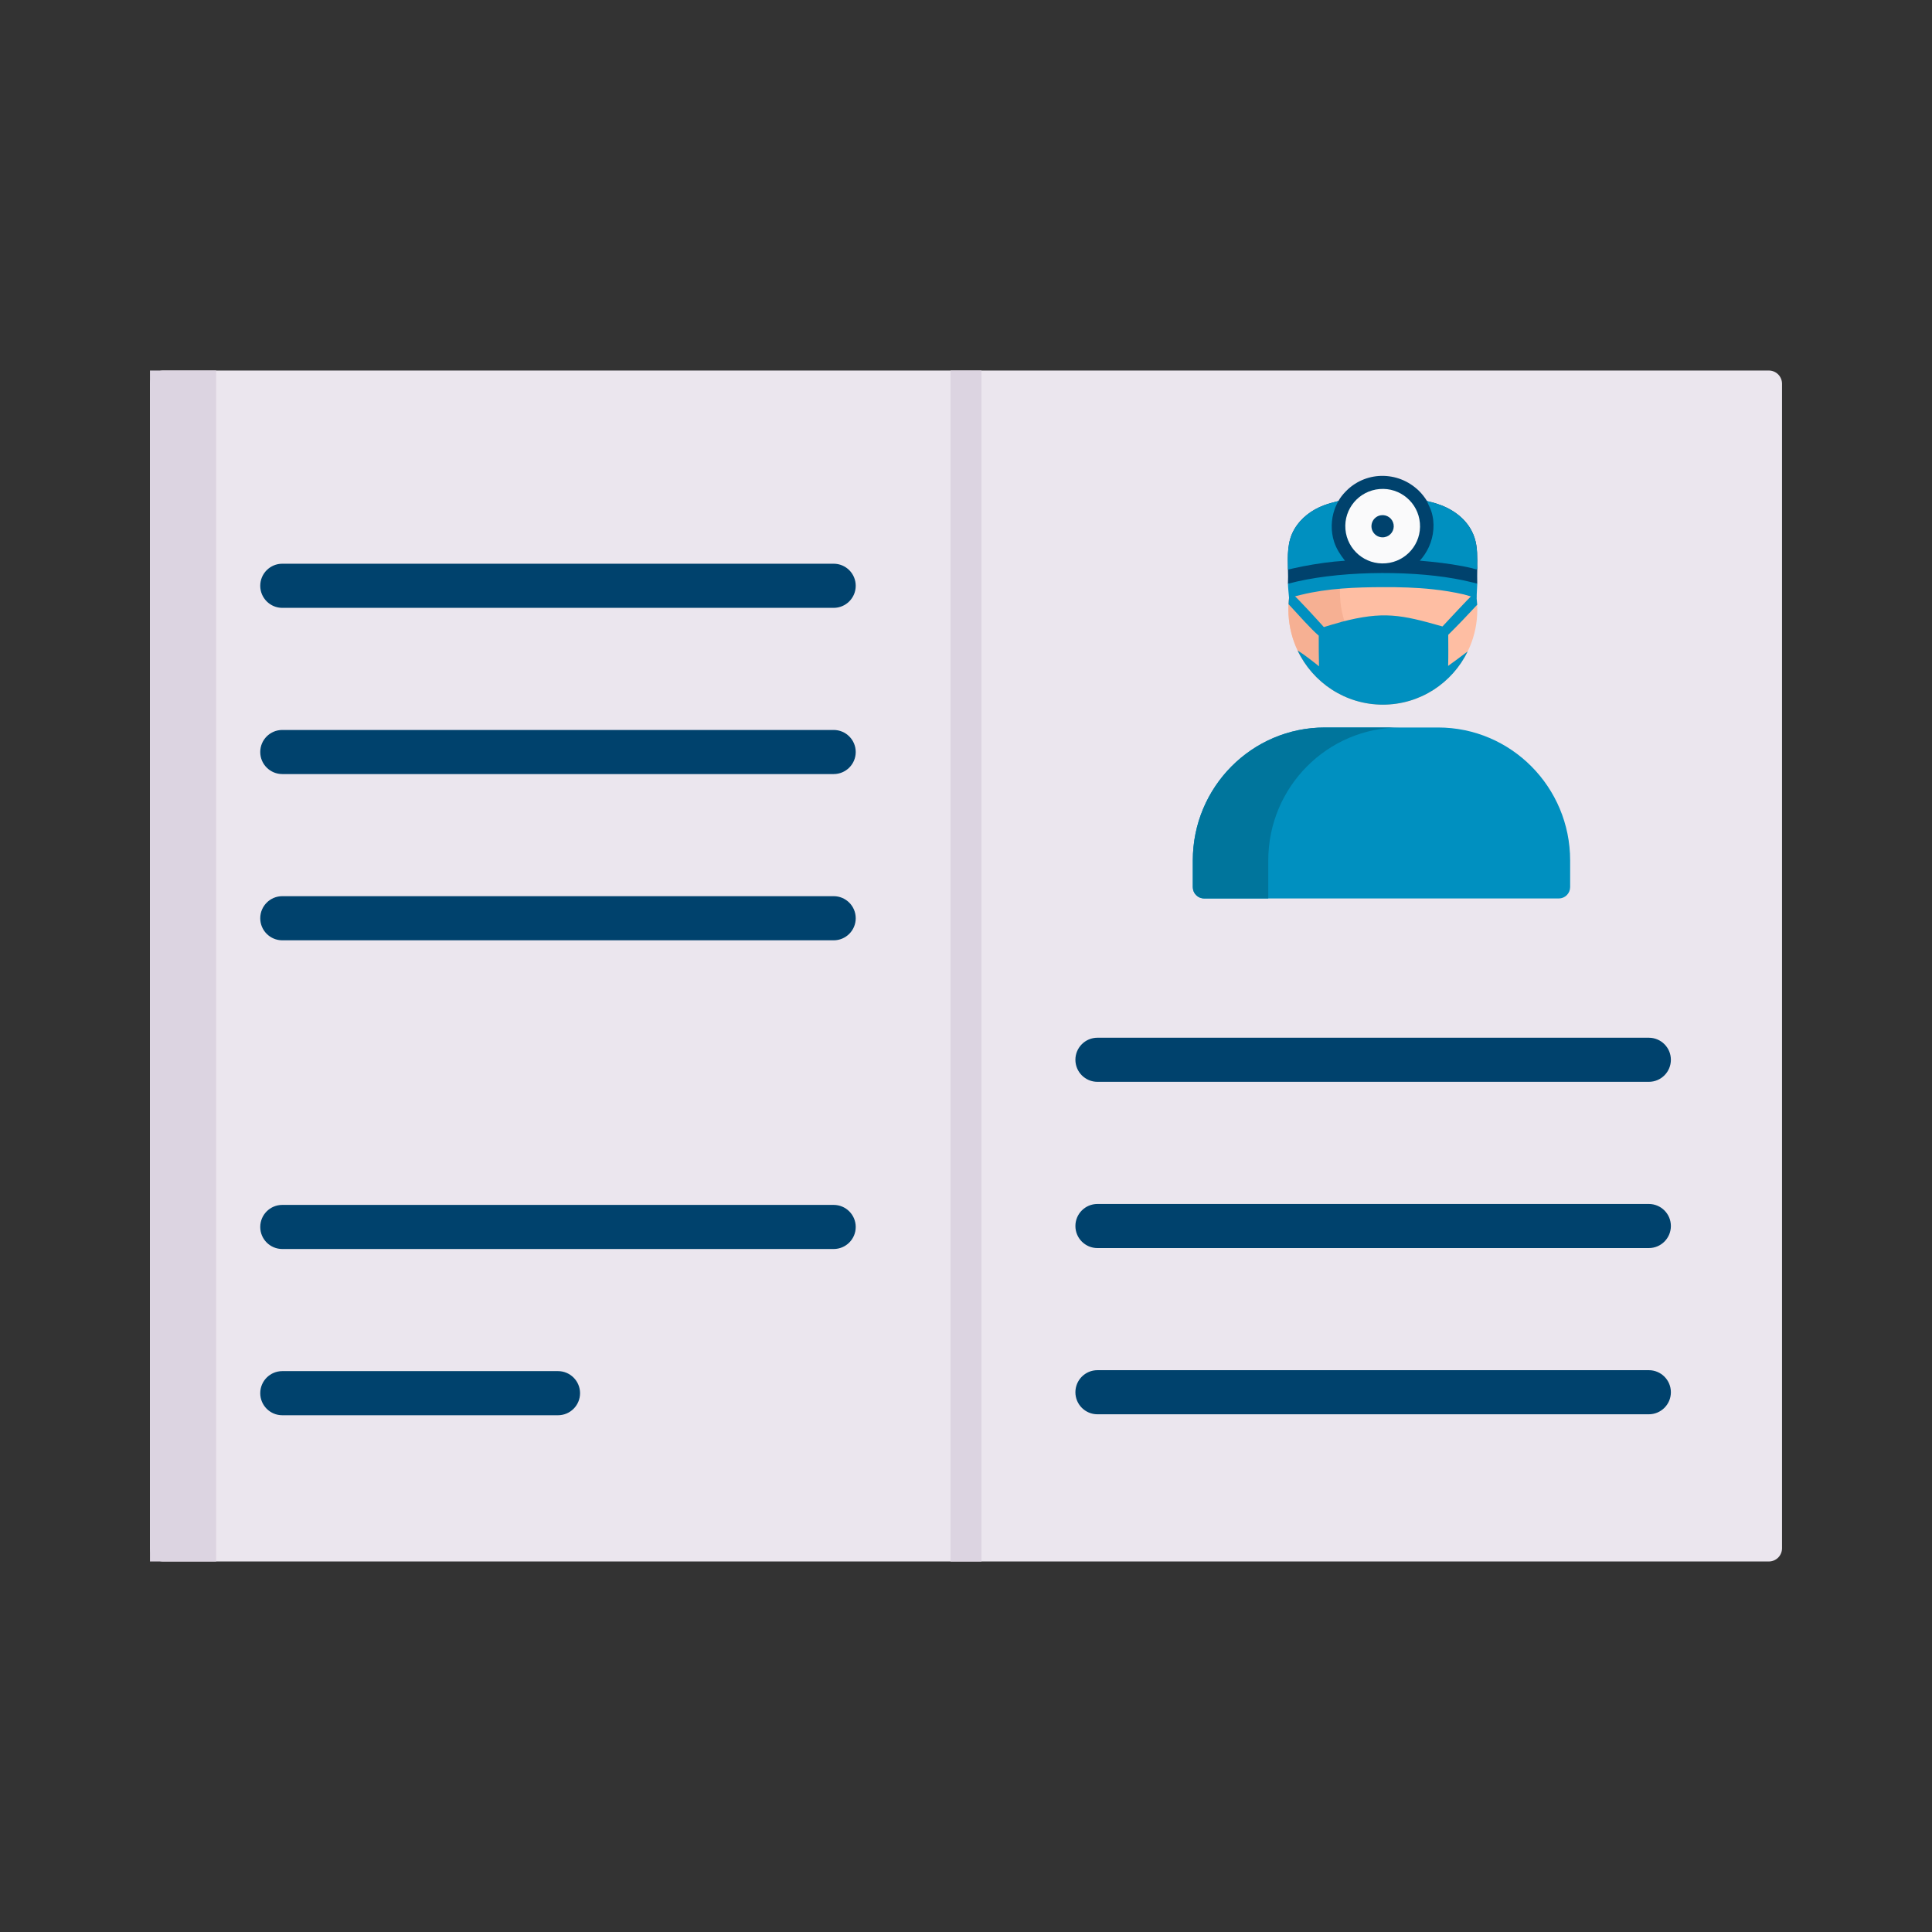 <?xml version="1.0" encoding="UTF-8"?>
<svg xmlns="http://www.w3.org/2000/svg" width="64" height="64" viewBox="0 0 64 64" fill="none">
  <rect x="0" y="0" width="64" height="64" fill="#333333" stroke="none"/>
  <path d="M5.406 12.274C5.29 12.274 5.179 12.32 5.096 12.402C5.014 12.485 4.968 12.596 4.968 12.712V51.288C4.968 51.404 5.014 51.515 5.096 51.598C5.179 51.68 5.29 51.726 5.406 51.726H58.594C58.71 51.726 58.821 51.68 58.904 51.598C58.986 51.515 59.032 51.404 59.032 51.288V12.712C59.032 12.596 58.986 12.485 58.904 12.402C58.821 12.32 58.71 12.274 58.594 12.274H5.406Z" fill="#EBE6EE"></path>
  <path d="M4.968 12.274H7.16V51.726H4.968V12.274Z" fill="#DCD4E1"></path>
  <path d="M18.484 45.42C18.887 45.42 19.215 45.748 19.215 46.151C19.215 46.555 18.887 46.882 18.484 46.882H9.352C8.948 46.882 8.621 46.555 8.621 46.151C8.621 45.748 8.948 45.42 9.352 45.42H18.484ZM54.619 45.389C55.023 45.389 55.35 45.716 55.35 46.12C55.35 46.523 55.023 46.85 54.619 46.85H36.354C35.951 46.85 35.624 46.523 35.624 46.12C35.624 45.716 35.951 45.389 36.354 45.389H54.619ZM27.616 39.914C28.02 39.914 28.347 40.241 28.347 40.645C28.347 41.048 28.02 41.375 27.616 41.375H9.352C8.948 41.375 8.621 41.048 8.621 40.645C8.621 40.241 8.948 39.914 9.352 39.914H27.616ZM54.619 39.883C55.023 39.883 55.35 40.21 55.35 40.613C55.35 41.017 55.023 41.344 54.619 41.344H36.354C35.951 41.344 35.624 41.017 35.624 40.613C35.624 40.21 35.951 39.883 36.354 39.883H54.619ZM54.619 34.376C55.023 34.376 55.35 34.703 55.35 35.106C55.35 35.51 55.023 35.837 54.619 35.837H36.354C35.951 35.837 35.624 35.51 35.624 35.106C35.624 34.703 35.951 34.376 36.354 34.376H54.619ZM27.616 29.687C28.02 29.687 28.347 30.015 28.347 30.418C28.347 30.822 28.02 31.149 27.616 31.149H9.352C8.948 31.149 8.621 30.822 8.621 30.418C8.621 30.015 8.948 29.687 9.352 29.687H27.616ZM27.616 24.181C28.02 24.181 28.347 24.508 28.347 24.912C28.347 25.315 28.02 25.642 27.616 25.642H9.352C8.948 25.642 8.621 25.315 8.621 24.912C8.621 24.508 8.948 24.181 9.352 24.181H27.616ZM27.616 18.674C28.02 18.674 28.347 19.001 28.347 19.405C28.347 19.808 28.02 20.136 27.616 20.136H9.352C8.948 20.136 8.621 19.808 8.621 19.405C8.621 19.001 8.948 18.674 9.352 18.674H27.616Z" fill="#00426D"></path>
  <path d="M32.511 12.274V51.726H31.488V12.274H32.511Z" fill="#DCD4E1"></path>
  <path d="M43.888 24.099C41.471 24.099 39.513 26.071 39.513 28.504V29.386C39.513 29.486 39.552 29.582 39.623 29.652C39.693 29.723 39.788 29.763 39.888 29.763H51.638C51.737 29.763 51.833 29.723 51.903 29.652C51.973 29.582 52.013 29.486 52.013 29.386V28.504C52.013 26.071 50.054 24.099 47.638 24.099H43.888Z" fill="#0090C0"></path>
  <path d="M39.513 28.504C39.513 26.071 41.471 24.099 43.888 24.099H46.388C43.971 24.099 42.013 26.071 42.013 28.504V29.763H39.888C39.788 29.763 39.693 29.723 39.623 29.652C39.552 29.582 39.513 29.486 39.513 29.386V28.504Z" fill="#00759C"></path>
  <path d="M45.81 23.343C47.537 23.343 48.938 21.933 48.938 20.193C48.938 18.453 47.537 17.043 45.81 17.043C44.082 17.043 42.681 18.453 42.681 20.193C42.681 21.933 44.082 23.343 45.81 23.343Z" fill="#FEBEA3"></path>
  <path d="M47.515 22.762C47.546 22.762 47.578 22.762 47.609 22.761C47.083 23.136 46.453 23.336 45.809 23.335C44.081 23.335 42.68 21.925 42.68 20.185C42.68 18.477 44.03 17.087 45.714 17.037C44.911 17.607 44.387 18.548 44.387 19.613C44.387 21.352 45.787 22.762 47.515 22.762Z" fill="#F6B093"></path>
  <path d="M43.858 16.738C44.013 16.68 44.176 16.639 44.336 16.597C44.397 16.486 44.481 16.381 44.568 16.291C44.877 15.964 45.304 15.774 45.754 15.764C46.227 15.755 46.664 15.931 47.004 16.259C47.108 16.363 47.193 16.471 47.271 16.596L47.337 16.616C47.417 16.632 47.495 16.653 47.572 16.678C48.054 16.826 48.506 17.123 48.746 17.576C48.919 17.904 48.935 18.208 48.937 18.568C48.937 18.65 48.932 18.733 48.937 18.815C48.93 18.989 48.935 19.164 48.936 19.338L42.664 19.342C42.664 19.341 42.664 19.34 42.664 19.338C42.669 19.183 42.672 19.025 42.665 18.87C42.658 18.402 42.633 17.949 42.879 17.528C43.097 17.155 43.456 16.888 43.858 16.738Z" fill="#00426D"></path>
  <path d="M42.665 18.869C42.657 18.402 42.632 17.948 42.879 17.527C43.097 17.155 43.456 16.887 43.858 16.738C44.013 16.68 44.176 16.639 44.336 16.596C44.29 16.686 44.244 16.777 44.211 16.872C44.09 17.212 44.082 17.603 44.194 17.947C44.272 18.186 44.4 18.379 44.554 18.575C44.087 18.603 43.61 18.674 43.151 18.762C43.043 18.783 42.936 18.806 42.829 18.831C42.775 18.843 42.72 18.86 42.665 18.869Z" fill="#0090C0"></path>
  <path d="M47.27 16.596L47.336 16.616C47.416 16.632 47.494 16.653 47.571 16.679C48.053 16.826 48.505 17.123 48.744 17.576C48.917 17.904 48.934 18.208 48.935 18.568C48.935 18.65 48.931 18.734 48.936 18.815C48.935 18.83 48.933 18.842 48.927 18.855C48.912 18.86 48.899 18.86 48.883 18.857C48.841 18.85 48.799 18.831 48.757 18.821C48.66 18.797 48.561 18.777 48.463 18.758C47.99 18.667 47.513 18.614 47.033 18.573C47.156 18.438 47.257 18.285 47.333 18.119C47.5 17.755 47.539 17.314 47.412 16.931C47.372 16.81 47.313 16.716 47.274 16.608L47.27 16.596Z" fill="#0090C0"></path>
  <path d="M45.7 16.2C46.381 16.143 46.979 16.648 47.036 17.327C47.094 18.006 46.589 18.603 45.908 18.66C45.226 18.718 44.627 18.214 44.569 17.534C44.512 16.854 45.018 16.257 45.7 16.2Z" fill="#FAFAFB"></path>
  <path d="M45.741 17.069C45.941 17.037 46.129 17.17 46.164 17.369C46.199 17.567 46.068 17.757 45.869 17.794C45.739 17.819 45.605 17.772 45.519 17.67C45.432 17.569 45.408 17.429 45.454 17.305C45.5 17.18 45.61 17.09 45.741 17.069Z" fill="#00426D"></path>
  <path d="M42.665 19.338C44.221 18.915 46.584 18.883 48.183 19.168C48.37 19.2 48.555 19.239 48.739 19.285C48.803 19.3 48.877 19.313 48.937 19.338L48.913 19.804C48.891 19.811 48.555 19.706 48.495 19.692C48.154 19.614 47.809 19.557 47.462 19.521C46.914 19.461 46.36 19.448 45.809 19.45C44.915 19.452 43.98 19.488 43.108 19.702C42.96 19.735 42.849 19.768 42.702 19.807C42.693 19.711 42.665 19.433 42.665 19.338Z" fill="#0090C0"></path>
  <path d="M42.734 19.59C43.093 19.93 43.581 20.471 43.855 20.773C44.039 20.715 44.214 20.662 44.402 20.613L44.422 20.604L44.422 20.604C45.828 20.238 46.414 20.361 47.784 20.752C48.002 20.523 48.543 19.928 48.882 19.6C48.909 19.741 48.926 19.886 48.934 20.033C48.621 20.372 48.302 20.705 47.975 21.029C47.975 21.363 47.982 21.729 47.971 22.059C48.189 21.902 48.405 21.742 48.619 21.579C48.11 22.624 47.043 23.343 45.809 23.343C44.563 23.343 43.487 22.609 42.984 21.547C43.225 21.699 43.484 21.903 43.694 22.073C43.686 21.735 43.683 21.396 43.685 21.057C43.437 20.849 42.995 20.348 42.685 20.014C42.691 19.873 42.708 19.726 42.734 19.59Z" fill="#0090C0"></path>
</svg>
